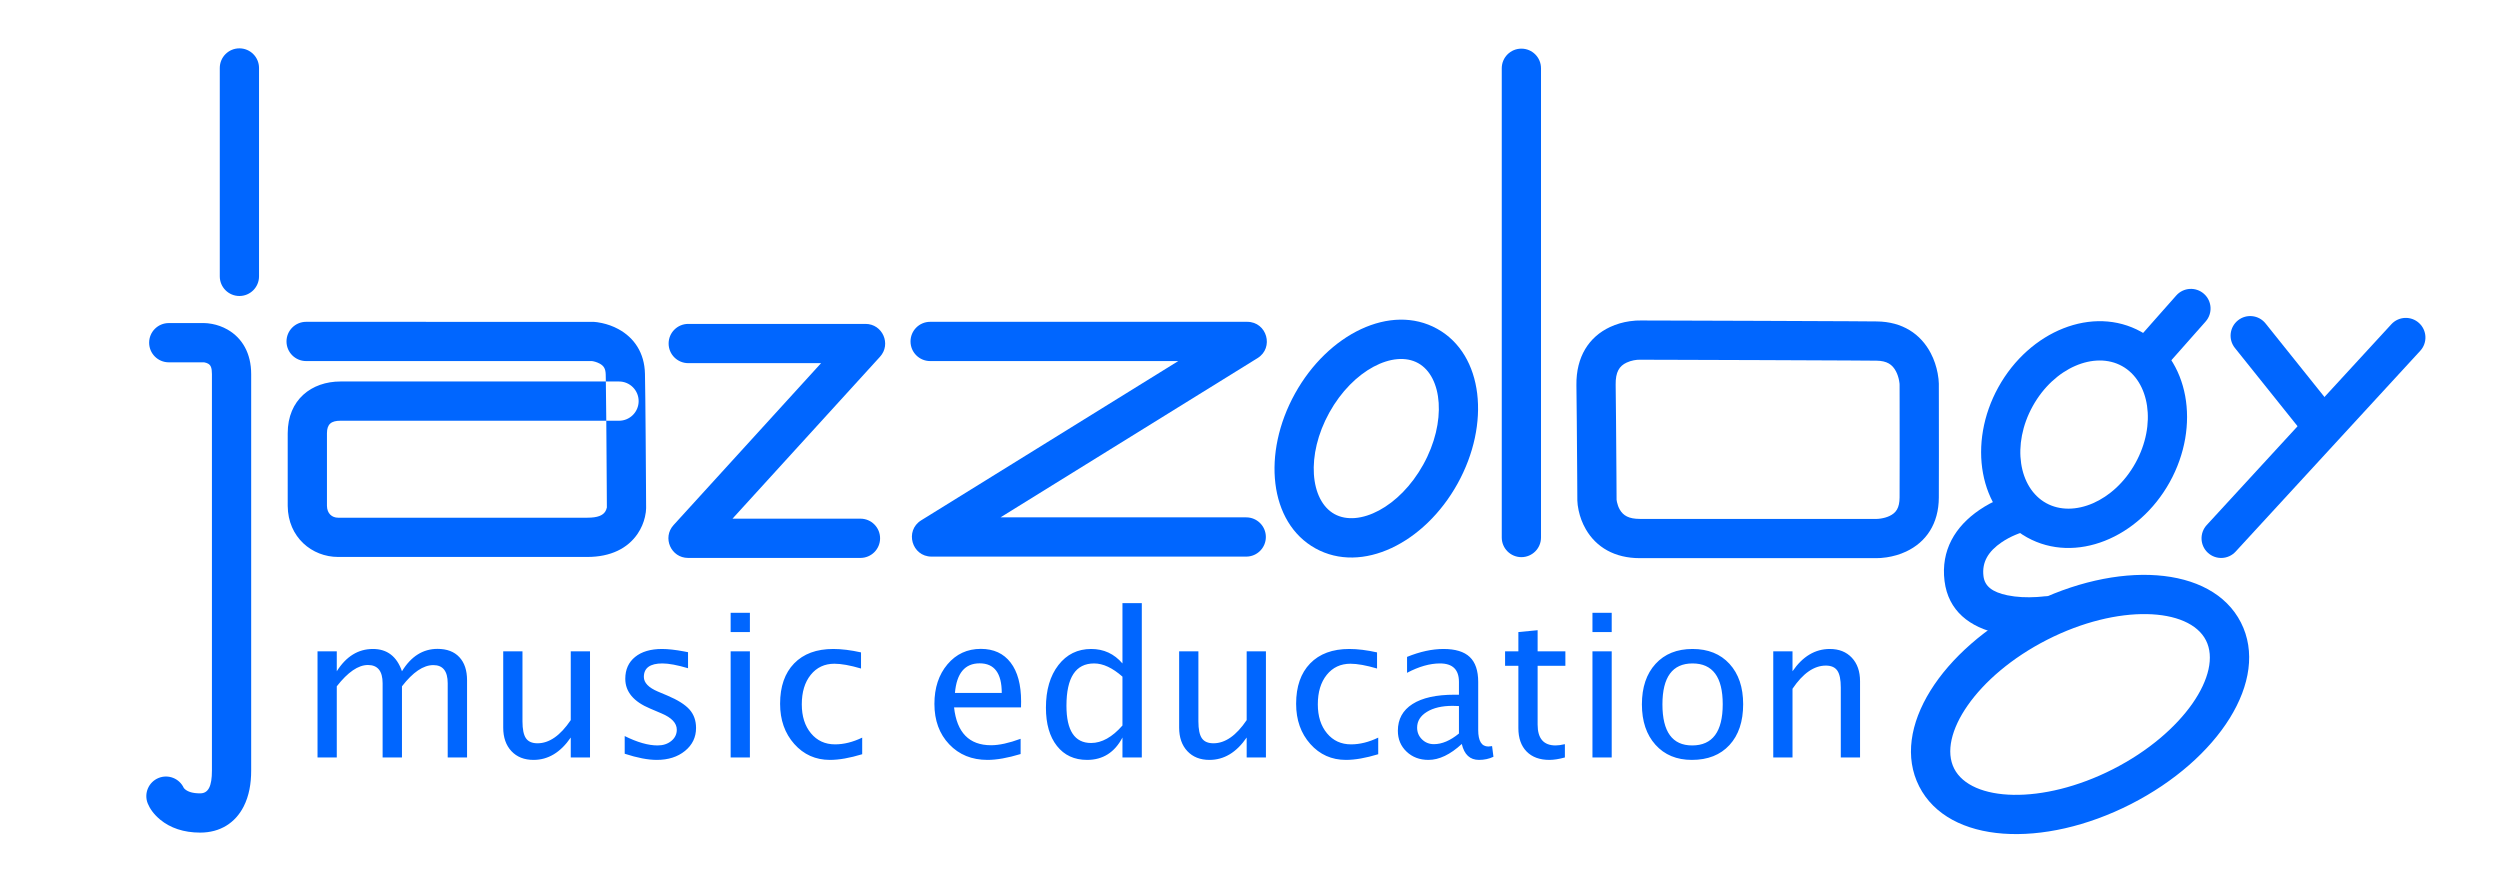 <?xml version="1.0" encoding="UTF-8" standalone="no"?> <svg xmlns:inkscape="http://www.inkscape.org/namespaces/inkscape" xmlns:sodipodi="http://sodipodi.sourceforge.net/DTD/sodipodi-0.dtd" xmlns="http://www.w3.org/2000/svg" xmlns:svg="http://www.w3.org/2000/svg" xmlns:rdf="http://www.w3.org/1999/02/22-rdf-syntax-ns#" xmlns:cc="http://creativecommons.org/ns#" xmlns:dc="http://purl.org/dc/elements/1.1/" width="637px" height="223px" viewBox="0 0 637 223" version="1.1" id="svg1" sodipodi:docname="jazzology-blue_ed.svg" inkscape:version="1.3 (0e150ed6c4, 2023-07-21)"><title id="title1">jazzology-red-fin-education</title><desc id="desc1">Created with Sketch.</desc><defs id="defs1"></defs><g id="Page-1" stroke="none" stroke-width="1" fill="none" fill-rule="evenodd" style="fill:#0066ff"><g id="jazzology-red-fin-education" fill="#E70909" style="fill:#0066ff"><g id="Group-3" transform="translate(37, 12)" style="fill:#0066ff"><path d="M3.429,186.216 C0.865,187.241 -0.383,190.151 0.642,192.715 C1.148,193.98 2.154,195.477 3.841,196.865 C6.375,198.949 9.79,200.148 14,200.148 C19.125,200.148 22.968,197.645 25.078,193.511 C26.472,190.78 27,187.666 27,184.349 L27,83.319 C27,78.02 24.722,74.116 20.981,71.978 C19.697,71.244 18.36,70.786 17.029,70.532 C16.205,70.375 15.515,70.319 15,70.319 L6,70.319 C3.239,70.319 1,72.557 1,75.319 C1,78.08 3.239,80.319 6,80.319 L15,80.319 C14.923,80.319 14.998,80.325 15.158,80.355 C15.468,80.414 15.772,80.519 16.019,80.66 C16.653,81.022 17,81.617 17,83.319 L17,184.349 C17,188.352 16.083,190.148 14,190.148 C12.085,190.148 10.92,189.739 10.194,189.142 C10.017,188.996 9.894,188.86 9.818,188.749 C8.707,186.357 5.907,185.225 3.429,186.216 Z" id="Path" style="fill:#0066ff"></path><path d="M29,58.42 L29,5.319 C29,2.557 26.761,0.319 24,0.319 C21.239,0.319 19,2.557 19,5.319 L19,58.42 C19,61.182 21.239,63.42 24,63.42 C26.761,63.42 29,61.182 29,58.42 Z" id="Path-2" style="fill:#0066ff"></path></g><path d="M152.787,92.64 C153.823,93.201 154.306,93.914 154.337,95.439 C154.347,95.946 154.358,96.536 154.368,97.204 C154.406,99.598 154.443,102.998 154.48,107.204 C154.491,108.501 154.503,109.874 154.514,111.318 C154.545,115.288 154.574,119.541 154.599,123.795 C154.608,125.284 154.616,126.666 154.623,127.907 C154.626,128.598 154.626,128.598 154.629,129.059 C154.629,129.178 154.63,129.255 154.63,129.308 C154.517,129.779 154.386,130.099 154.196,130.379 C153.576,131.298 152.355,131.911 149.667,131.911 L86.146,131.911 C84.606,131.911 83.326,130.863 83.308,128.875 C83.308,124.165 83.308,121.347 83.308,116.415 L83.308,116.07 C83.309,113.438 83.309,112.158 83.309,110.389 C83.309,108.045 84.42,107.204 86.745,107.204 L99.909,107.204 L153.061,107.204 L154.48,107.204 L157.726,107.204 C160.487,107.204 162.726,104.966 162.726,102.204 C162.726,99.443 160.487,97.204 157.726,97.204 L154.368,97.204 L153.061,97.204 L86.745,97.204 C79.407,97.204 73.309,101.82 73.309,110.389 C73.309,112.158 73.309,113.438 73.308,116.069 L73.308,116.414 C73.308,121.347 73.308,124.165 73.309,128.919 C73.377,136.903 79.491,141.911 86.146,141.911 L149.667,141.911 C155.594,141.911 159.955,139.723 162.486,135.972 C163.399,134.619 163.988,133.187 164.325,131.754 C164.538,130.853 164.621,130.092 164.63,129.52 C164.63,129.344 164.63,129.344 164.629,129.006 C164.626,128.545 164.626,128.545 164.622,127.852 C164.616,126.61 164.608,125.226 164.599,123.735 C164.573,119.476 164.545,115.216 164.514,111.24 C164.455,103.76 164.395,98.174 164.335,95.234 C164.225,89.917 161.603,86.042 157.55,83.847 C156.188,83.109 154.773,82.618 153.364,82.312 C152.499,82.125 151.784,82.036 151.274,82.008 C151.182,82.003 78,82 78,82 C75.239,82 73,84.239 73,87 C73,89.761 75.239,92 78,92 L150.817,92 C151.228,92.043 152.047,92.239 152.787,92.64 Z" id="Path-3" style="fill:#0066ff"></path><path d="M171.623,133.791 C168.698,137.002 170.976,142.158 175.319,142.158 L219.246,142.158 C222.007,142.158 224.246,139.92 224.246,137.158 C224.246,134.397 222.007,132.158 219.246,132.158 L186.638,132.158 L224.228,90.898 C227.153,87.687 224.875,82.53 220.532,82.53 L175.364,82.53 C172.603,82.53 170.364,84.769 170.364,87.53 C170.364,90.292 172.603,92.53 175.364,92.53 L209.213,92.53 L171.623,133.791 Z" id="Path-4" style="fill:#0066ff"></path><path d="M234.728,132.574 C230.449,135.225 232.328,141.824 237.361,141.824 L317.54,141.824 C320.301,141.824 322.54,139.586 322.54,136.824 C322.54,134.063 320.301,131.824 317.54,131.824 L254.927,131.824 L320.42,91.25 C324.699,88.599 322.821,82 317.787,82 L237,82 C234.239,82 232,84.239 232,87 C232,89.761 234.239,92 237,92 L300.222,92 L234.728,132.574 Z" id="Path-5" style="fill:#0066ff"></path><path d="M335.173,139.727 C347.027,146.297 362.975,138.412 371.389,123.232 C379.804,108.052 378.04,90.348 366.186,83.777 C354.333,77.207 338.384,85.092 329.97,100.272 C321.555,115.452 323.32,133.156 335.173,139.727 Z M340.021,130.98 C333.83,127.548 332.68,116.01 338.716,105.12 C344.752,94.231 355.147,89.092 361.338,92.524 C367.53,95.956 368.679,107.494 362.643,118.384 C356.607,129.273 346.213,134.412 340.021,130.98 Z" id="Oval" style="fill:#0066ff"></path><path d="M382.648,17.395 L382.648,136.961 C382.648,139.722 384.887,141.961 387.648,141.961 C390.41,141.961 392.648,139.722 392.648,136.961 L392.648,17.395 C392.648,14.633 390.41,12.395 387.648,12.395 C384.887,12.395 382.648,14.633 382.648,17.395 Z" id="Path-6" style="fill:#0066ff"></path><path d="M415.259,81.848 C413.555,82.095 411.854,82.566 410.219,83.334 C404.874,85.843 401.578,90.88 401.67,98.136 C401.705,100.829 401.737,103.937 401.768,107.378 C401.807,111.784 401.841,116.505 401.87,121.227 C401.88,122.879 401.889,124.414 401.896,125.791 C401.899,126.273 401.9,126.558 401.903,127.069 C401.905,127.443 401.905,127.443 401.905,127.521 C401.928,128.254 402.021,129.077 402.236,130.073 C402.586,131.691 403.173,133.314 404.072,134.864 C406.711,139.418 411.385,142.217 417.837,142.217 L470.163,142.217 L478.046,142.217 C478.73,142.226 479.633,142.174 480.696,142.015 C482.375,141.763 484.056,141.295 485.673,140.536 C490.761,138.151 493.984,133.473 494.014,126.773 C494.026,123.86 494.033,120.242 494.034,116.077 C494.036,111.858 494.032,107.338 494.024,102.855 C494.022,101.496 494.019,100.241 494.017,99.121 C494.016,98.498 494.016,98.498 494.015,98.083 C494.014,97.781 494.014,97.781 494.014,97.717 C493.997,97.007 493.914,96.149 493.714,95.1 C493.386,93.381 492.828,91.656 491.964,90.002 C489.399,85.087 484.74,81.969 478.202,81.902 C476.668,81.886 474.281,81.869 471.111,81.851 C465.722,81.821 458.201,81.789 449.091,81.756 C442.297,81.732 435.018,81.708 427.739,81.686 C425.191,81.678 422.825,81.672 420.702,81.666 C419.519,81.662 419.519,81.662 418.731,81.66 C418.28,81.659 418.182,81.659 418.102,81.658 C417.328,81.64 416.367,81.687 415.259,81.848 Z M484.015,98.107 C484.016,98.521 484.016,98.521 484.017,99.143 C484.019,100.262 484.022,101.515 484.024,102.872 C484.032,107.348 484.036,111.863 484.034,116.074 C484.033,120.226 484.026,123.831 484.014,126.729 C484.002,129.423 483.134,130.682 481.428,131.482 C480.761,131.795 479.996,132.008 479.213,132.125 C478.724,132.199 478.35,132.22 478.177,132.218 C478.193,132.218 417.837,132.217 417.837,132.217 C415.018,132.217 413.605,131.371 412.724,129.85 C412.39,129.274 412.153,128.619 412.01,127.959 C411.942,127.645 411.913,127.424 411.905,127.35 C411.904,127.293 411.904,127.199 411.903,127.019 C411.9,126.506 411.899,126.22 411.896,125.737 C411.889,124.358 411.88,122.821 411.87,121.165 C411.841,116.435 411.807,111.705 411.767,107.289 C411.737,103.836 411.704,100.716 411.67,98.009 C411.628,94.756 412.607,93.26 414.469,92.386 C415.655,91.829 416.994,91.635 417.844,91.655 C418.127,91.659 418.127,91.659 418.703,91.66 C419.492,91.662 419.492,91.662 420.674,91.666 C422.797,91.672 425.162,91.678 427.709,91.686 C434.986,91.708 442.263,91.731 449.055,91.756 C458.159,91.789 465.674,91.821 471.055,91.851 C474.21,91.869 476.584,91.885 478.099,91.901 C480.786,91.929 482.175,92.858 483.099,94.629 C483.472,95.343 483.735,96.156 483.891,96.976 C483.946,97.262 483.983,97.523 484.004,97.744 C484.014,97.902 484.014,97.976 484.015,98.107 Z" id="Path-7" style="fill:#0066ff"></path><g id="Group-2" transform="translate(560, 80)" style="fill:#0066ff"><path d="M49.319,2.616 L2.273,53.783 C0.403,55.815 0.536,58.979 2.569,60.848 C4.602,62.717 7.765,62.584 9.634,60.551 L56.681,9.384 C58.55,7.351 58.417,4.188 56.384,2.319 C54.351,0.45 51.188,0.583 49.319,2.616 Z" id="Path-10" style="fill:#0066ff"></path><path d="M9.452,8.66 L25.472,28.663 C27.199,30.819 30.345,31.167 32.501,29.441 C34.656,27.714 35.004,24.568 33.278,22.412 L17.257,2.408 C15.531,0.253 12.384,-0.095 10.229,1.631 C8.074,3.357 7.726,6.504 9.452,8.66 Z" id="Path-11" style="fill:#0066ff"></path></g><g id="Group-4" transform="translate(486, 68)" style="fill:#0066ff"><g id="Group" transform="translate(42.791, 49.493) rotate(4) translate(-42.791, -49.493) translate(10.791, 2.993)" style="fill:#0066ff"><path d="M53.941,20.036 L62.642,8.699 C64.324,6.508 63.911,3.369 61.72,1.688 C59.53,0.007 56.391,0.419 54.709,2.61 L46.008,13.948 C44.326,16.139 44.739,19.277 46.93,20.959 C49.121,22.64 52.259,22.227 53.941,20.036 Z" id="Path-8" style="fill:#0066ff"></path><path d="M15.975,56.308 C15.421,56.512 14.578,56.872 13.536,57.401 C11.834,58.266 10.133,59.32 8.524,60.588 C2.607,65.248 -0.619,71.571 0.889,79.302 C2.345,86.765 8.053,90.665 15.77,91.721 C19.131,92.18 22.608,92.079 25.942,91.641 C27.03,91.498 27.865,91.35 28.378,91.241 C31.078,90.665 32.801,88.009 32.225,85.308 C31.649,82.608 28.993,80.885 26.293,81.461 C26.251,81.47 26.123,81.495 25.917,81.531 C25.546,81.597 25.117,81.663 24.638,81.726 C22.114,82.058 19.478,82.135 17.125,81.813 C13.2,81.276 11.195,79.906 10.704,77.387 C10.014,73.851 11.471,70.996 14.711,68.444 C15.764,67.615 16.915,66.901 18.065,66.317 C18.734,65.977 19.222,65.768 19.429,65.692 C22.02,64.739 23.348,61.865 22.394,59.273 C21.44,56.682 18.567,55.354 15.975,56.308 Z" id="Path-9" style="fill:#0066ff"></path></g><path d="M56.939,136.894 C79.249,125.526 92.471,105.306 84.986,90.616 C77.502,75.927 53.371,74.739 31.061,86.106 C8.751,97.474 -4.471,117.694 3.014,132.384 C10.498,147.073 34.629,148.261 56.939,136.894 Z M52.399,127.984 C34.358,137.176 16.224,136.283 11.924,127.844 C7.624,119.405 17.56,104.209 35.601,95.016 C53.642,85.824 71.776,86.717 76.076,95.156 C80.376,103.595 70.44,118.791 52.399,127.984 Z" id="Oval-3" style="fill:#0066ff"></path><path d="M30.503,68.933 C42.8,75.749 58.938,69.114 66.855,54.831 C74.772,40.549 71.847,23.347 59.55,16.531 C47.253,9.714 31.115,16.35 23.198,30.632 C15.281,44.915 18.206,62.116 30.503,68.933 Z M35.351,60.187 C28.368,56.316 26.497,45.308 31.944,35.48 C37.392,25.652 47.719,21.406 54.702,25.277 C61.685,29.148 63.556,40.155 58.108,49.983 C52.661,59.811 42.334,64.057 35.351,60.187 Z" id="Oval-2" style="fill:#0066ff"></path></g><path d="M80.906,193 L80.906,165.956 L85.812,165.956 L85.812,171.036 C88.202,167.251 91.273,165.358 95.025,165.358 C98.645,165.358 101.11,167.251 102.421,171.036 C104.746,167.234 107.767,165.333 111.486,165.333 C113.876,165.333 115.728,166.035 117.039,167.438 C118.351,168.841 119.006,170.804 119.006,173.327 L119.006,193 L114.076,193 L114.076,174.099 C114.076,171.011 112.855,169.467 110.415,169.467 C107.875,169.467 105.21,171.269 102.421,174.871 L102.421,193 L97.491,193 L97.491,174.099 C97.491,170.995 96.246,169.442 93.755,169.442 C91.282,169.442 88.634,171.252 85.812,174.871 L85.812,193 L80.906,193 Z M145.428,193 L145.428,187.92 C142.821,191.722 139.659,193.623 135.94,193.623 C133.583,193.623 131.707,192.88 130.312,191.394 C128.917,189.908 128.22,187.903 128.22,185.38 L128.22,165.956 L133.126,165.956 L133.126,183.786 C133.126,185.812 133.421,187.252 134.01,188.107 C134.599,188.962 135.583,189.389 136.961,189.389 C139.949,189.389 142.771,187.422 145.428,183.487 L145.428,165.956 L150.333,165.956 L150.333,193 L145.428,193 Z M167.342,193.623 C165.101,193.623 162.378,193.1 159.174,192.054 L159.174,187.546 C162.378,189.14 165.167,189.937 167.541,189.937 C168.952,189.937 170.123,189.555 171.052,188.792 C171.982,188.028 172.447,187.073 172.447,185.928 C172.447,184.251 171.144,182.865 168.537,181.769 L165.673,180.549 C161.44,178.789 159.323,176.257 159.323,172.954 C159.323,170.596 160.157,168.741 161.826,167.388 C163.494,166.035 165.781,165.358 168.687,165.358 C170.197,165.358 172.065,165.566 174.29,165.981 L175.311,166.18 L175.311,170.264 C172.571,169.451 170.396,169.044 168.786,169.044 C165.632,169.044 164.055,170.189 164.055,172.48 C164.055,173.958 165.25,175.203 167.641,176.216 L170.006,177.212 C172.679,178.341 174.572,179.532 175.684,180.785 C176.796,182.039 177.353,183.604 177.353,185.479 C177.353,187.854 176.415,189.804 174.539,191.332 C172.663,192.859 170.264,193.623 167.342,193.623 Z M186.168,193 L186.168,165.956 L191.074,165.956 L191.074,193 L186.168,193 Z M186.168,161.05 L186.168,156.145 L191.074,156.145 L191.074,161.05 L186.168,161.05 Z M211.469,193.623 C207.816,193.623 204.787,192.27 202.379,189.563 C199.972,186.857 198.769,183.446 198.769,179.329 C198.769,174.929 199.96,171.501 202.342,169.044 C204.724,166.587 208.049,165.358 212.315,165.358 C214.424,165.358 216.781,165.649 219.388,166.23 L219.388,170.339 C216.615,169.525 214.357,169.119 212.614,169.119 C210.107,169.119 208.094,170.061 206.575,171.945 C205.056,173.829 204.297,176.34 204.297,179.478 C204.297,182.516 205.077,184.973 206.638,186.849 C208.198,188.725 210.24,189.663 212.764,189.663 C215.005,189.663 217.312,189.09 219.687,187.945 L219.687,192.178 C216.516,193.141 213.776,193.623 211.469,193.623 Z M260.053,192.128 C256.766,193.125 253.952,193.623 251.611,193.623 C247.627,193.623 244.377,192.299 241.862,189.651 C239.347,187.003 238.089,183.57 238.089,179.354 C238.089,175.253 239.197,171.891 241.414,169.268 C243.63,166.645 246.465,165.333 249.918,165.333 C253.188,165.333 255.716,166.496 257.501,168.82 C259.285,171.144 260.178,174.448 260.178,178.731 L260.153,180.25 L243.095,180.25 C243.809,186.675 246.955,189.887 252.533,189.887 C254.575,189.887 257.082,189.339 260.053,188.244 L260.053,192.128 Z M243.319,176.564 L255.247,176.564 C255.247,171.534 253.371,169.019 249.619,169.019 C245.851,169.019 243.75,171.534 243.319,176.564 Z M286.001,193 L286.001,187.92 C284.009,191.722 281.004,193.623 276.987,193.623 C273.733,193.623 271.172,192.436 269.304,190.062 C267.437,187.687 266.503,184.442 266.503,180.325 C266.503,175.826 267.561,172.207 269.678,169.467 C271.795,166.728 274.58,165.358 278.033,165.358 C281.237,165.358 283.893,166.587 286.001,169.044 L286.001,153.679 L290.932,153.679 L290.932,193 L286.001,193 Z M286.001,172.406 C283.461,170.165 281.054,169.044 278.78,169.044 C274.082,169.044 271.732,172.638 271.732,179.827 C271.732,186.152 273.824,189.314 278.008,189.314 C280.73,189.314 283.395,187.829 286.001,184.857 L286.001,172.406 Z M317.652,193 L317.652,187.92 C315.046,191.722 311.883,193.623 308.165,193.623 C305.807,193.623 303.931,192.88 302.537,191.394 C301.142,189.908 300.445,187.903 300.445,185.38 L300.445,165.956 L305.351,165.956 L305.351,183.786 C305.351,185.812 305.645,187.252 306.235,188.107 C306.824,188.962 307.808,189.389 309.186,189.389 C312.174,189.389 314.996,187.422 317.652,183.487 L317.652,165.956 L322.558,165.956 L322.558,193 L317.652,193 Z M342.953,193.623 C339.301,193.623 336.271,192.27 333.864,189.563 C331.457,186.857 330.253,183.446 330.253,179.329 C330.253,174.929 331.444,171.501 333.826,169.044 C336.209,166.587 339.533,165.358 343.8,165.358 C345.908,165.358 348.266,165.649 350.872,166.23 L350.872,170.339 C348.1,169.525 345.842,169.119 344.099,169.119 C341.592,169.119 339.579,170.061 338.06,171.945 C336.541,173.829 335.781,176.34 335.781,179.478 C335.781,182.516 336.562,184.973 338.122,186.849 C339.683,188.725 341.725,189.663 344.248,189.663 C346.489,189.663 348.797,189.09 351.171,187.945 L351.171,192.178 C348,193.141 345.261,193.623 342.953,193.623 Z M372.462,189.563 C369.524,192.27 366.693,193.623 363.971,193.623 C361.729,193.623 359.87,192.921 358.393,191.518 C356.915,190.115 356.176,188.343 356.176,186.202 C356.176,183.247 357.417,180.976 359.899,179.391 C362.381,177.805 365.938,177.013 370.57,177.013 L371.74,177.013 L371.74,173.75 C371.74,170.613 370.13,169.044 366.909,169.044 C364.319,169.044 361.522,169.841 358.517,171.435 L358.517,167.375 C361.821,166.031 364.917,165.358 367.806,165.358 C370.827,165.358 373.056,166.039 374.492,167.4 C375.928,168.762 376.646,170.878 376.646,173.75 L376.646,186.002 C376.646,188.808 377.509,190.211 379.236,190.211 C379.452,190.211 379.767,190.178 380.182,190.111 L380.531,192.826 C379.418,193.357 378.19,193.623 376.845,193.623 C374.554,193.623 373.093,192.27 372.462,189.563 Z M371.74,186.899 L371.74,179.901 L370.097,179.852 C367.407,179.852 365.232,180.362 363.572,181.383 C361.912,182.404 361.082,183.745 361.082,185.405 C361.082,186.584 361.497,187.58 362.327,188.393 C363.157,189.207 364.17,189.613 365.365,189.613 C367.407,189.613 369.532,188.709 371.74,186.899 Z M394.8,193.623 C392.31,193.623 390.367,192.909 388.973,191.481 C387.578,190.053 386.881,188.069 386.881,185.529 L386.881,169.642 L383.494,169.642 L383.494,165.956 L386.881,165.956 L386.881,161.05 L391.787,160.577 L391.787,165.956 L398.859,165.956 L398.859,169.642 L391.787,169.642 L391.787,184.633 C391.787,188.169 393.314,189.937 396.369,189.937 C397.016,189.937 397.805,189.829 398.734,189.613 L398.734,193 C397.224,193.415 395.912,193.623 394.8,193.623 Z M405.757,193 L405.757,165.956 L410.663,165.956 L410.663,193 L405.757,193 Z M405.757,161.05 L405.757,156.145 L410.663,156.145 L410.663,161.05 L405.757,161.05 Z M431.083,193.623 C427.214,193.623 424.126,192.34 421.819,189.775 C419.511,187.21 418.357,183.778 418.357,179.478 C418.357,175.128 419.515,171.688 421.831,169.156 C424.147,166.624 427.289,165.358 431.257,165.358 C435.225,165.358 438.366,166.624 440.682,169.156 C442.998,171.688 444.156,175.112 444.156,179.428 C444.156,183.844 442.994,187.314 440.67,189.837 C438.346,192.361 435.15,193.623 431.083,193.623 Z M431.157,189.937 C436.354,189.937 438.952,186.434 438.952,179.428 C438.952,172.505 436.387,169.044 431.257,169.044 C426.144,169.044 423.587,172.522 423.587,179.478 C423.587,186.451 426.11,189.937 431.157,189.937 Z M451.826,193 L451.826,165.956 L456.732,165.956 L456.732,171.036 C459.322,167.251 462.493,165.358 466.245,165.358 C468.585,165.358 470.453,166.101 471.848,167.587 C473.242,169.073 473.939,171.069 473.939,173.576 L473.939,193 L469.034,193 L469.034,175.17 C469.034,173.161 468.739,171.729 468.15,170.874 C467.56,170.019 466.585,169.592 465.224,169.592 C462.219,169.592 459.388,171.559 456.732,175.494 L456.732,193 L451.826,193 Z" id="music-education" style="fill:#0066ff"></path></g></g></svg> 